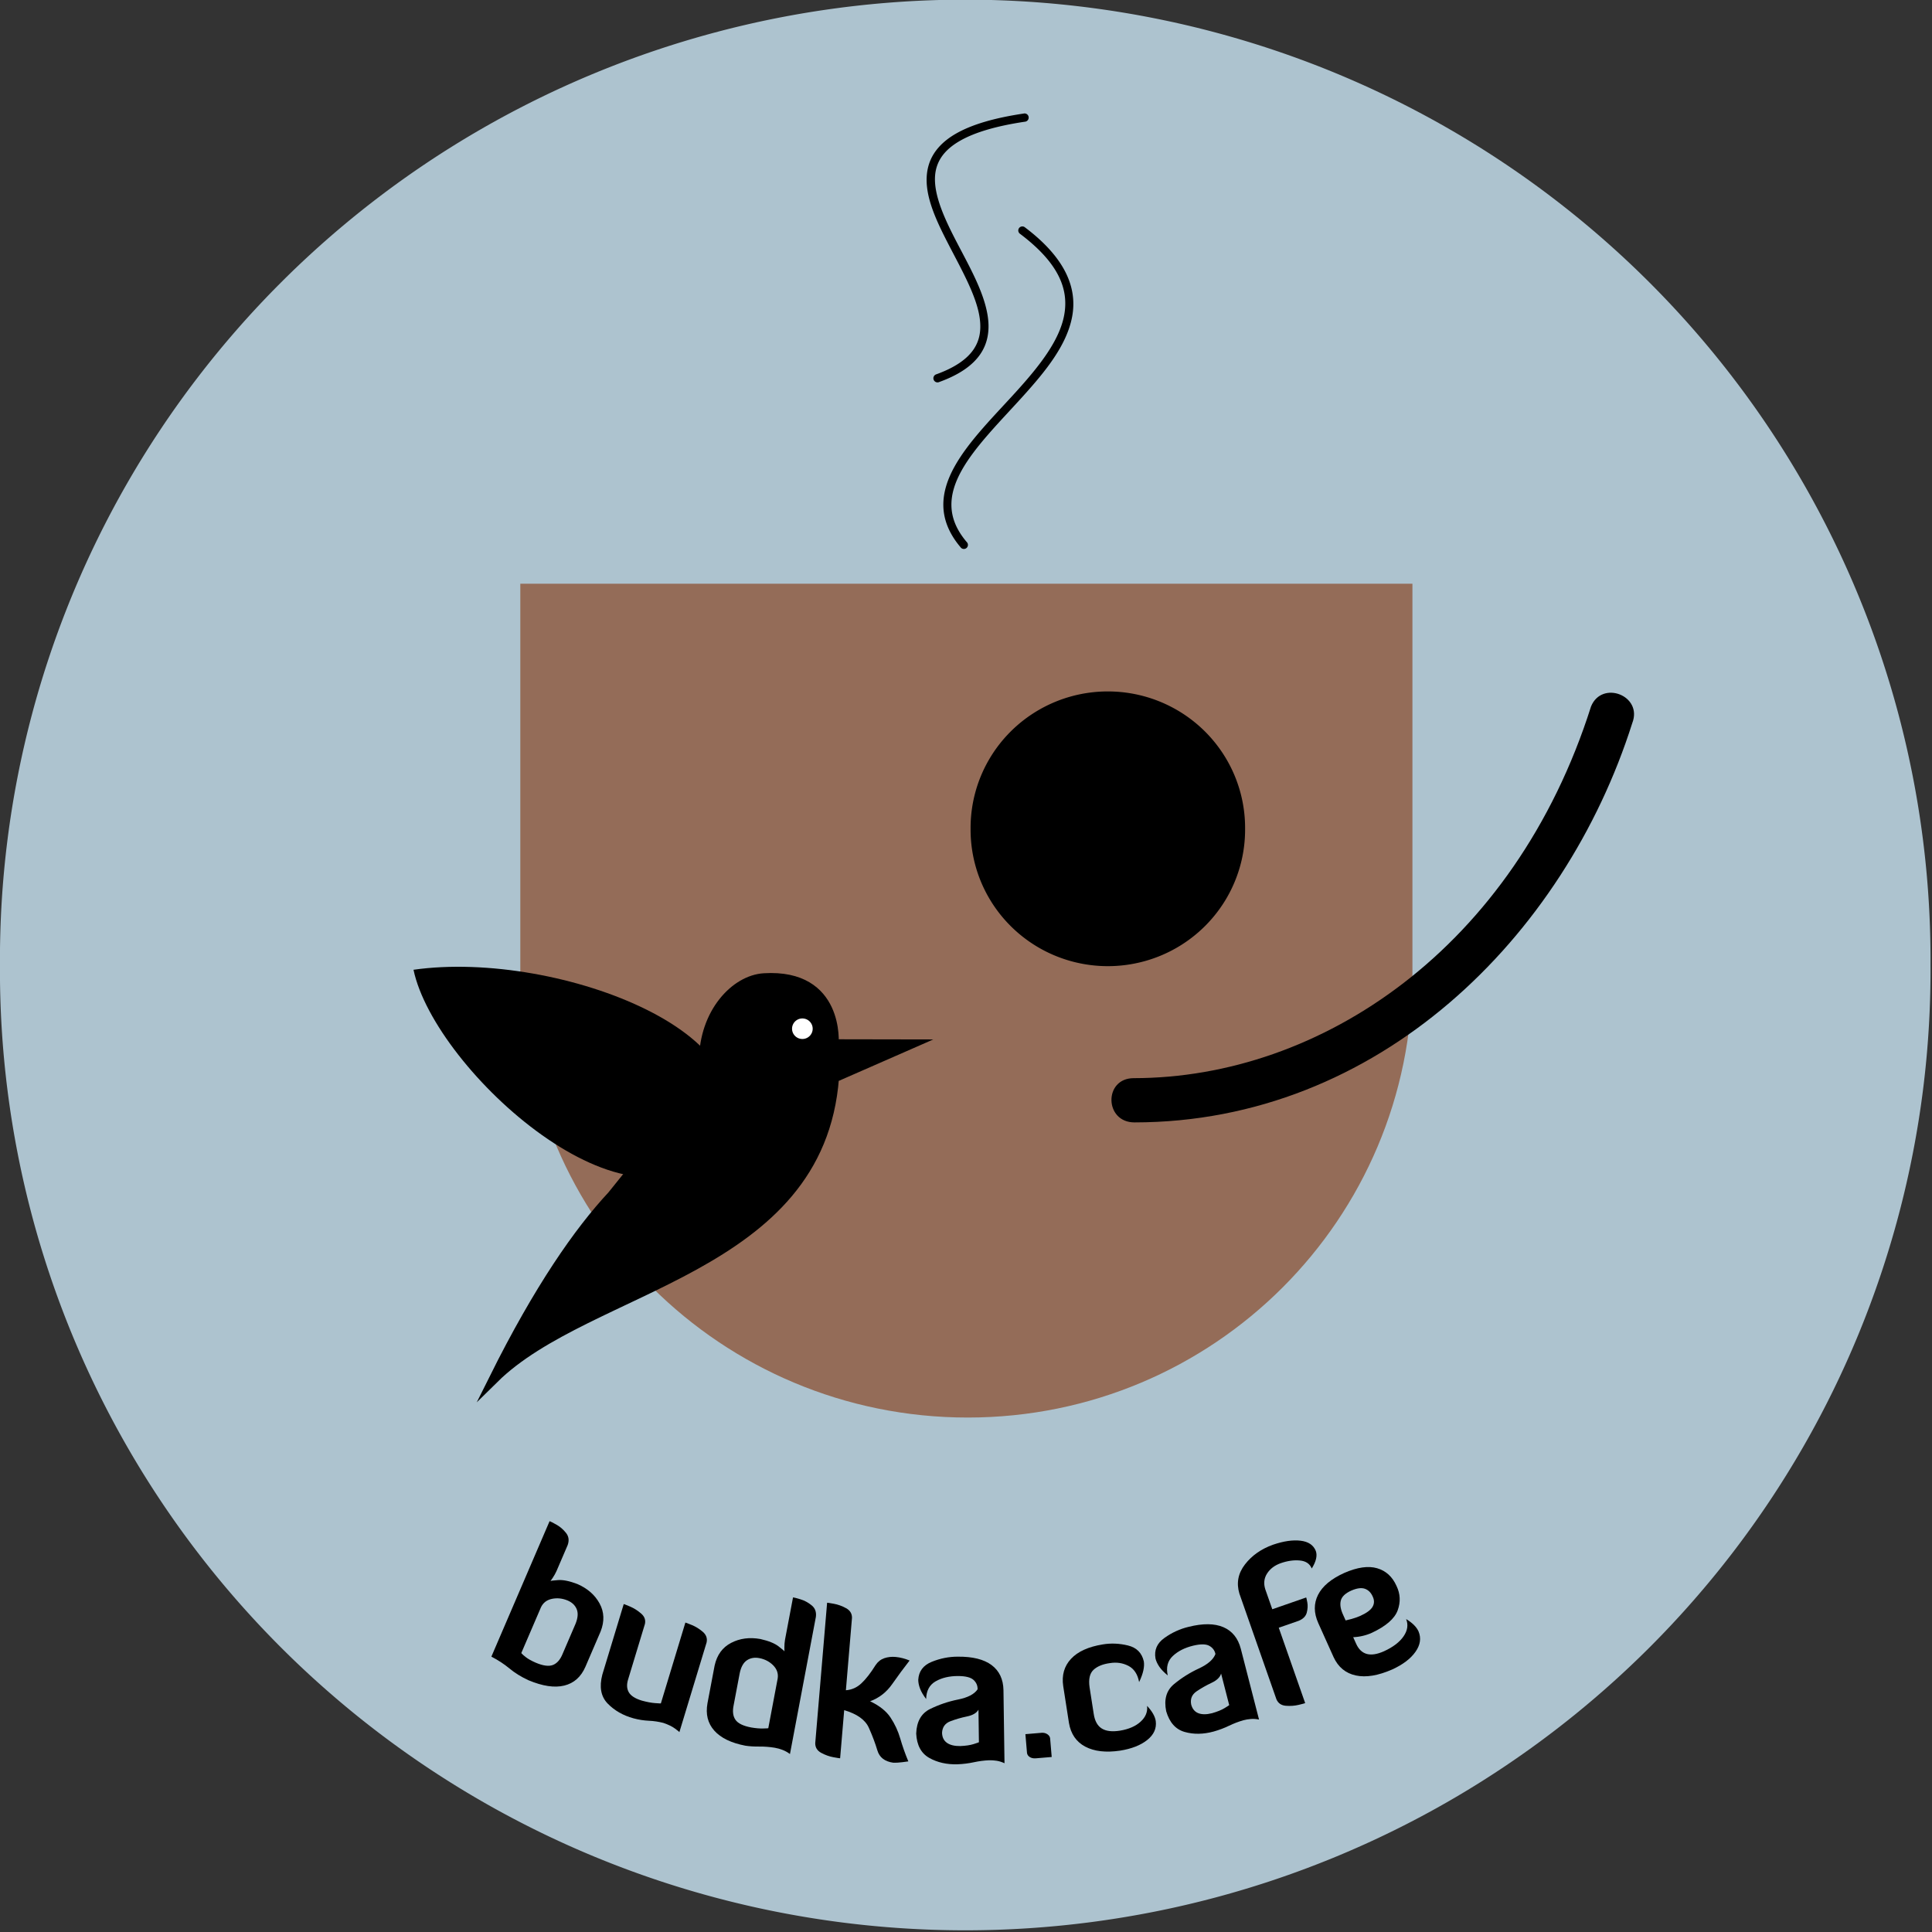 <?xml version="1.0" encoding="UTF-8" standalone="no"?>
<!-- Created with Inkscape (http://www.inkscape.org/) -->

<svg
   xmlns:dc="http://purl.org/dc/elements/1.1/"
   xmlns:cc="http://creativecommons.org/ns#"
   xmlns:rdf="http://www.w3.org/1999/02/22-rdf-syntax-ns#"
   xmlns:svg="http://www.w3.org/2000/svg"
   xmlns="http://www.w3.org/2000/svg"
   xmlns:sodipodi="http://sodipodi.sourceforge.net/DTD/sodipodi-0.dtd"
   xmlns:inkscape="http://www.inkscape.org/namespaces/inkscape"
   width="258.133"
   height="258.133"
   id="svg2"
   inkscape:label="Pozadí"
   version="1.1"
   inkscape:version="0.92.3 (2405546, 2018-03-11)"
   sodipodi:docname="Budka logo křivky.svg"
   viewBox="0 0 242 242">
  <rect x="0" y="0" width="242" height="242" fill="#333333" stroke="none"/>
  <defs
     id="defs3060" />
  <sodipodi:namedview
     id="base"
     pagecolor="#ffffff"
     bordercolor="#666666"
     borderopacity="1.0"
     inkscape:pageopacity="0.0"
     inkscape:pageshadow="2"
     inkscape:zoom="0.95285335"
     inkscape:cx="117.14767"
     inkscape:cy="-26.769047"
     inkscape:document-units="px"
     inkscape:current-layer="g3921"
     showgrid="false"
     showguides="true"
     inkscape:guide-bbox="true"
     inkscape:window-width="1920"
     inkscape:window-height="1010"
     inkscape:window-x="0"
     inkscape:window-y="0"
     inkscape:window-maximized="1"
     fit-margin-top="0"
     fit-margin-left="0"
     fit-margin-right="0"
     fit-margin-bottom="0">
    <sodipodi:guide
       orientation="1,0"
       position="110.041,75.108"
       id="guide3915"
       inkscape:locked="false" />
  </sodipodi:namedview>
  <g
     inkscape:label="Vrstva 1"
     inkscape:groupmode="layer"
     id="layer1"
     transform="translate(-254.399,-411.637)">
    <g
       id="budka_logo"
       transform="matrix(0.348,0,0,0.348,247.054,361.449)">
      <g
         id="g3921">
        <g
           id="g4095">
          <path
             id="budka_logo_pozadi"
             style="color:#000000;fill:#adc3cf;fill-rule:nonzero;enable-background:accumulate"
             d="m 715.972,491.554 a 347.444,345.515 0 1 1 -694.877,0 347.444,345.515 0 1 1 694.877,0 z"
             inkscape:connector-curvature="0" />
          <path
             inkscape:connector-curvature="0"
             id="path3789-4"
             d="m 389.688,185.062 a 1.488,1.488 0 0 0 -0.125,0.031 c -10.751,1.604 -18.486,3.954 -23.969,7 -5.483,3.046 -8.708,6.872 -10.094,11.156 -2.772,8.569 1.561,18.291 6.531,28 4.97,9.709 10.713,19.536 11.75,27.781 0.519,4.123 -0.047,7.792 -2.344,11.094 -2.297,3.302 -6.445,6.33 -13.281,8.812 a 1.488,1.488 0 1 0 1.031,2.781 c 7.205,-2.616 11.927,-5.937 14.688,-9.906 2.761,-3.969 3.426,-8.493 2.844,-13.125 -1.165,-9.264 -7.119,-19.217 -12.031,-28.812 -4.912,-9.596 -8.645,-18.702 -6.375,-25.719 1.135,-3.508 3.711,-6.686 8.719,-9.469 5.008,-2.782 12.435,-5.085 22.969,-6.656 a 1.493,1.493 0 1 0 -0.312,-2.969 z"
             style="color:#000000;font-style:normal;font-variant:normal;font-weight:normal;font-stretch:normal;font-size:medium;line-height:normal;font-family:Sans;-inkscape-font-specification:Sans;text-indent:0;text-align:start;text-decoration:none;text-decoration-line:none;letter-spacing:normal;word-spacing:normal;text-transform:none;writing-mode:lr-tb;direction:ltr;baseline-shift:baseline;text-anchor:start;display:inline;overflow:visible;visibility:visible;fill:#000000;fill-opacity:1;stroke:none;stroke-width:2.976;marker:none;enable-background:accumulate" />
          <path
             inkscape:connector-curvature="0"
             id="path3791-5"
             d="M 389.062,225.719 A 1.459,1.459 0 0 0 388.25,228.375 c 14.106,10.625 17.578,20.062 15.906,29.219 -1.671,9.157 -8.882,18.297 -17.062,27.344 -8.18,9.047 -17.256,17.952 -22.406,27.219 -2.575,4.633 -4.17,9.418 -4.031,14.312 0.139,4.894 2.057,9.844 6.188,14.719 a 1.459,1.459 0 1 0 2.219,-1.875 c -3.793,-4.477 -5.38,-8.732 -5.5,-12.938 -0.12,-4.206 1.245,-8.443 3.656,-12.781 4.823,-8.677 13.806,-17.587 22.062,-26.719 8.257,-9.132 15.879,-18.532 17.75,-28.781 C 408.902,247.845 404.604,237.032 390,226.031 a 1.459,1.459 0 0 0 -0.938,-0.312 z"
             style="color:#000000;font-style:normal;font-variant:normal;font-weight:normal;font-stretch:normal;font-size:medium;line-height:normal;font-family:Sans;-inkscape-font-specification:Sans;text-indent:0;text-align:start;text-decoration:none;text-decoration-line:none;letter-spacing:normal;word-spacing:normal;text-transform:none;writing-mode:lr-tb;direction:ltr;baseline-shift:baseline;text-anchor:start;display:inline;overflow:visible;visibility:visible;fill:#000000;fill-opacity:1;stroke:none;stroke-width:2.917;marker:none;enable-background:accumulate" />
          <path
             id="budka"
             d="m 529.496,494.781 c 0,88.18 -71.395,159.668 -160.068,159.668 -88.672,0 -160.559,-71.488 -160.559,-159.668 h -0.482 V 354.319 h 321.108 z"
             style="color:#000000;fill:#946c58;fill-rule:nonzero;enable-background:accumulate"
             inkscape:connector-curvature="0" />
          <g
             transform="matrix(1.003,0,0,0.998,-0.07,1.898)"
             id="napis_v_logu"
             style="font-style:normal;font-weight:normal;font-size:40px;line-height:125%;font-family:Sans;letter-spacing:0px;word-spacing:0px;fill:#000000"
             font-weight="normal"
             font-size="40px"
             line-height="125%"
             font-style="normal">
            <path
               id="path3102"
               d="m 236.65,731.01 c 1.43,-3.65 1.31,-7.02 -0.37,-10.1 -1.68,-3.09 -4.34,-5.42 -7.98,-7.01 -2.8,-1.08 -5.1,-1.55 -6.88,-1.42 -1.78,0.13 -2.7,0.25 -2.76,0.35 0.05,-0.05 0.32,-0.44 0.82,-1.19 0.5,-0.74 0.95,-1.55 1.35,-2.43 l 3.99,-9.33 c 0.61,-1.69 0.41,-3.16 -0.59,-4.42 -1,-1.26 -2.16,-2.26 -3.47,-2.99 -1.31,-0.73 -2.11,-1.14 -2.42,-1.24 l -20.89,48.86 c 2.43,1.26 4.59,2.69 6.49,4.27 1.89,1.59 4.15,3 6.79,4.23 5.09,2.15 9.38,2.8 12.86,1.94 3.49,-0.85 6.03,-3.12 7.62,-6.81 z m -21.39,-8.75 c 0.78,-1.62 2.08,-2.62 3.92,-3.01 1.85,-0.39 3.7,-0.2 5.58,0.57 1.62,0.68 2.72,1.73 3.31,3.15 0.58,1.42 0.43,3.2 -0.45,5.35 l -4.59,10.73 c -0.84,2.1 -2,3.45 -3.48,4.04 -1.47,0.59 -3.56,0.31 -6.26,-0.85 -1.47,-0.65 -2.61,-1.29 -3.41,-1.91 -0.81,-0.62 -1.37,-1.12 -1.7,-1.52 z"
               inkscape:connector-curvature="0" />
            <path
               id="path3104"
               d="m 252.55,728.31 c 0.32,-1.46 -0.14,-2.72 -1.39,-3.79 -1.24,-1.08 -2.56,-1.91 -3.95,-2.5 -1.39,-0.59 -2.15,-0.89 -2.26,-0.9 l -7.68,25.44 c -1.16,4.44 -0.52,7.93 1.91,10.45 2.44,2.52 5.53,4.3 9.27,5.33 1.86,0.5 3.69,0.79 5.48,0.87 1.8,0.08 3.54,0.34 5.23,0.78 1.78,0.61 3.18,1.29 4.2,2.06 1.02,0.77 1.54,1.19 1.56,1.26 l 9.76,-32.32 c 0.33,-1.5 -0.13,-2.79 -1.37,-3.86 -1.25,-1.07 -2.57,-1.89 -3.97,-2.46 -1.39,-0.57 -2.15,-0.86 -2.27,-0.87 l -8.8,29.16 c -0.06,0.02 -0.76,-0.01 -2.1,-0.11 -1.33,-0.1 -2.91,-0.4 -4.74,-0.9 -2.41,-0.74 -3.97,-1.76 -4.69,-3.05 -0.72,-1.29 -0.78,-2.84 -0.2,-4.67 z"
               inkscape:connector-curvature="0" />
            <path
               id="path3106"
               d="m 302.82,734 c -0.15,0.95 -0.23,1.87 -0.22,2.77 0,0.9 0.01,1.38 0.02,1.44 0.01,-0.12 -0.69,-0.72 -2.1,-1.82 -1.41,-1.1 -3.58,-1.98 -6.51,-2.65 -3.91,-0.71 -7.42,-0.24 -10.53,1.39 -3.11,1.62 -5.08,4.35 -5.92,8.19 L 275,756.9 c -0.71,3.96 0.11,7.25 2.46,9.89 2.34,2.63 6.06,4.44 11.15,5.42 1.5,0.23 3.17,0.33 4.98,0.31 1.82,-0.02 3.68,0.12 5.57,0.43 0.96,0.17 1.9,0.43 2.81,0.79 0.92,0.36 1.79,0.85 2.63,1.47 l 9.3,-49.46 c 0.23,-1.77 -0.28,-3.17 -1.54,-4.18 -1.25,-1.02 -2.59,-1.74 -4.03,-2.17 -1.43,-0.43 -2.31,-0.66 -2.63,-0.68 z m -6,31.91 c -0.05,0.03 -0.67,0.06 -1.85,0.09 -1.19,0.04 -2.6,-0.08 -4.25,-0.36 -2.88,-0.54 -4.78,-1.46 -5.68,-2.78 -0.9,-1.31 -1.11,-3.07 -0.64,-5.29 l 2.16,-11.46 c 0.46,-2.28 1.33,-3.85 2.6,-4.71 1.28,-0.85 2.78,-1.11 4.51,-0.77 1.98,0.4 3.63,1.28 4.94,2.62 1.31,1.35 1.85,2.91 1.59,4.69 z"
               inkscape:connector-curvature="0" />
            <path
               id="path3108"
               d="m 347.53,741.49 c -0.77,-0.32 -1.58,-0.6 -2.44,-0.83 -0.85,-0.23 -1.71,-0.38 -2.58,-0.46 -1.42,-0.13 -2.77,0.02 -4.05,0.45 -1.27,0.44 -2.32,1.27 -3.13,2.49 -1.81,2.91 -3.52,5.11 -5.13,6.61 -1.6,1.5 -3.45,2.32 -5.53,2.46 l 2.19,-26.11 c 0.02,-1.54 -0.7,-2.7 -2.14,-3.49 -1.44,-0.79 -2.9,-1.32 -4.39,-1.59 -1.48,-0.27 -2.28,-0.39 -2.4,-0.37 l -4.26,50.65 c -0.01,1.54 0.7,2.7 2.14,3.49 1.44,0.78 2.91,1.31 4.39,1.58 1.49,0.27 2.29,0.4 2.4,0.38 l 1.46,-17.36 c 4.63,1.37 7.58,3.5 8.85,6.36 1.28,2.87 2.29,5.58 3.05,8.13 0.75,2.56 2.66,4.05 5.73,4.47 0.85,0.04 1.93,-0.03 3.23,-0.19 1.3,-0.17 2.02,-0.27 2.16,-0.29 -1.15,-2.78 -2.12,-5.53 -2.9,-8.25 -0.79,-2.71 -1.95,-5.23 -3.48,-7.55 -1.52,-2.32 -3.97,-4.28 -7.34,-5.88 3.24,-1.19 5.89,-3.26 7.94,-6.22 2.06,-2.96 4.14,-5.79 6.23,-8.48 z"
               inkscape:connector-curvature="0" />
            <path
               id="path3110"
               d="m 372.41,770.96 c -0.04,0.05 -0.68,0.27 -1.91,0.67 -1.23,0.39 -2.82,0.63 -4.77,0.71 -2.06,0.03 -3.66,-0.36 -4.79,-1.16 -1.14,-0.81 -1.72,-2.02 -1.76,-3.64 0.11,-2.05 1.11,-3.43 3,-4.15 1.89,-0.72 3.87,-1.3 5.95,-1.73 2.08,-0.43 3.45,-1.25 4.12,-2.44 z m -22.51,-3.15 c 0.21,4.22 1.77,7.15 4.69,8.8 2.91,1.65 6.3,2.42 10.15,2.3 2.04,-0.08 3.99,-0.33 5.83,-0.73 1.85,-0.4 3.67,-0.64 5.46,-0.72 0.9,-0.03 1.82,0.04 2.75,0.18 0.93,0.15 1.86,0.45 2.81,0.89 l -0.37,-26.35 c -0.07,-3.94 -1.49,-6.96 -4.25,-9.04 -2.77,-2.08 -6.81,-3.09 -12.12,-3.04 -3.18,-0.01 -6.3,0.61 -9.35,1.85 -3.06,1.24 -4.68,3.4 -4.86,6.48 0,0.97 0.21,2.02 0.63,3.16 0.42,1.14 1.16,2.4 2.2,3.79 0.06,-2.99 1.2,-5.12 3.41,-6.39 2.2,-1.27 4.87,-1.9 8,-1.91 2.71,0.01 4.58,0.47 5.59,1.4 1.01,0.93 1.5,2.06 1.46,3.4 -1.18,1.75 -3.52,2.98 -7.03,3.68 -3.51,0.71 -6.84,1.85 -10.01,3.41 -3.17,1.57 -4.83,4.51 -4.99,8.84 z"
               inkscape:connector-curvature="0" />
            <path
               id="path3112"
               d="m 389.66,774.79 c 0.07,0.62 0.4,1.12 0.98,1.5 0.57,0.37 1.27,0.53 2.08,0.48 l 5.81,-0.49 -0.57,-6.75 c -0.07,-0.56 -0.39,-1.04 -0.96,-1.44 -0.58,-0.4 -1.25,-0.58 -2.03,-0.54 l -5.88,0.5 z"
               inkscape:connector-curvature="0" />
            <path
               id="path3114"
               d="m 432.76,757.85 c 0.24,2.15 -0.53,4.05 -2.31,5.68 -1.77,1.64 -4.23,2.72 -7.38,3.25 -2.84,0.46 -5.02,0.2 -6.57,-0.77 -1.54,-0.96 -2.51,-2.72 -2.89,-5.27 l -1.49,-9.6 c -0.42,-2.93 0.06,-5.03 1.43,-6.31 1.37,-1.27 3.36,-2.08 5.96,-2.42 2.34,-0.37 4.52,-0.04 6.54,1 2.02,1.05 3.31,3 3.85,5.85 0.74,-1.54 1.24,-2.93 1.51,-4.17 0.27,-1.24 0.33,-2.35 0.17,-3.31 -0.69,-3.04 -2.58,-4.95 -5.67,-5.71 -3.09,-0.76 -6.13,-0.89 -9.11,-0.38 -5.12,0.84 -8.9,2.56 -11.34,5.19 -2.44,2.63 -3.38,5.91 -2.8,9.83 l 2.06,13.3 c 0.67,3.97 2.62,6.82 5.85,8.54 3.24,1.72 7.41,2.2 12.52,1.44 4.13,-0.67 7.38,-1.95 9.73,-3.85 2.36,-1.89 3.38,-4.16 3.05,-6.8 -0.25,-1.7 -1.29,-3.53 -3.11,-5.49 z"
               inkscape:connector-curvature="0" />
            <path
               id="path3116"
               d="m 462.23,757.57 c -0.02,0.06 -0.59,0.43 -1.69,1.1 -1.11,0.68 -2.6,1.28 -4.47,1.82 -2,0.51 -3.65,0.5 -4.94,-0.01 -1.29,-0.52 -2.14,-1.56 -2.55,-3.13 -0.38,-2.01 0.26,-3.59 1.93,-4.74 1.67,-1.14 3.46,-2.16 5.38,-3.07 1.92,-0.91 3.06,-2.02 3.43,-3.34 z m -22.61,2.23 c 1.19,4.05 3.39,6.53 6.62,7.45 3.22,0.92 6.69,0.87 10.41,-0.15 1.96,-0.56 3.8,-1.25 5.5,-2.08 1.7,-0.82 3.41,-1.48 5.13,-1.98 0.87,-0.23 1.77,-0.39 2.71,-0.46 0.94,-0.08 1.92,-0.01 2.94,0.2 l -6.54,-25.53 c -0.99,-3.82 -3.08,-6.41 -6.26,-7.79 -3.18,-1.37 -7.34,-1.41 -12.49,-0.11 -3.09,0.74 -5.98,2.07 -8.65,3.99 -2.68,1.92 -3.75,4.4 -3.21,7.44 0.23,0.94 0.68,1.92 1.36,2.93 0.68,1.01 1.69,2.06 3.03,3.16 -0.64,-2.92 -0.04,-5.25 1.81,-7 1.85,-1.76 4.29,-3 7.33,-3.74 2.64,-0.63 4.56,-0.62 5.76,0.05 1.2,0.66 1.94,1.65 2.22,2.96 -0.74,1.98 -2.73,3.72 -5.97,5.23 -3.24,1.51 -6.22,3.4 -8.93,5.66 -2.71,2.27 -3.64,5.52 -2.77,9.77 z"
               inkscape:connector-curvature="0" />
            <path
               id="path3118"
               d="m 479.18,755.49 c 0.62,1.41 1.73,2.18 3.36,2.32 1.63,0.13 3.17,0.02 4.62,-0.33 1.46,-0.35 2.23,-0.56 2.33,-0.63 l -9.48,-27.19 7.14,-2.49 c 1.59,-0.65 2.56,-1.63 2.91,-2.95 0.34,-1.32 0.41,-2.54 0.2,-3.67 -0.21,-1.13 -0.35,-1.73 -0.4,-1.8 l -12.17,4.25 -2.52,-7.21 c -0.65,-2.08 -0.44,-3.98 0.64,-5.67 1.08,-1.7 2.7,-2.94 4.86,-3.72 2.44,-0.86 4.74,-1.19 6.89,-0.99 2.15,0.2 3.58,1.16 4.29,2.89 1.57,-2.52 2.05,-4.62 1.46,-6.31 -0.83,-2.13 -2.65,-3.37 -5.46,-3.71 -2.8,-0.34 -6.1,0.14 -9.89,1.44 -4.24,1.52 -7.59,3.88 -10.07,7.1 -2.48,3.22 -3.14,6.73 -2.01,10.53 z"
               inkscape:connector-curvature="0" />
            <path
               id="path3120"
               d="m 503.16,725.13 c -0.94,-2 -1.25,-3.73 -0.9,-5.19 0.34,-1.46 1.6,-2.69 3.79,-3.68 2.03,-0.88 3.66,-1.09 4.9,-0.64 1.24,0.46 2.17,1.39 2.78,2.8 0.62,1.31 0.6,2.54 -0.05,3.69 -0.65,1.15 -2.14,2.25 -4.47,3.31 -1.04,0.44 -2.06,0.8 -3.07,1.08 -1.01,0.27 -1.72,0.45 -2.13,0.53 z m 17.54,19.6 c 3.83,-1.76 6.62,-3.88 8.36,-6.36 1.75,-2.47 2.12,-4.93 1.12,-7.36 -0.73,-1.63 -2.21,-3.12 -4.46,-4.47 0.82,2.04 0.52,4.11 -0.9,6.2 -1.43,2.1 -3.78,3.91 -7.07,5.42 -2.46,1.1 -4.51,1.41 -6.17,0.95 -1.65,-0.47 -2.92,-1.69 -3.8,-3.67 l -1.06,-2.36 c 1.17,-0.05 2.31,-0.21 3.44,-0.48 1.12,-0.26 2.21,-0.63 3.27,-1.11 5.06,-2.39 8.15,-5.08 9.25,-8.09 1.1,-3.01 0.96,-5.95 -0.41,-8.8 -1.48,-3.34 -3.8,-5.47 -6.96,-6.39 -3.15,-0.93 -7.09,-0.37 -11.79,1.69 -4.71,2.14 -7.84,4.78 -9.41,7.9 -1.57,3.13 -1.55,6.52 0.07,10.17 l 5.5,12.29 c 1.67,3.63 4.33,5.83 7.98,6.62 3.65,0.79 7.99,0.07 13.04,-2.15 z"
               inkscape:connector-curvature="0" />
          </g>
          <path
             id="budka_dira"
             style="color:#000000;fill:#000000;fill-rule:nonzero;enable-background:accumulate"
             d="m 469.265,442.534 a 49.404,49.13 0 1 1 -98.806,0 49.404,49.13 0 1 1 98.806,0 z"
             inkscape:connector-curvature="0" />
          <g
             id="ptacek"
             transform="matrix(1.003,0,0,0.998,159.204,-31.025)">
            <path
               id="ptacek_telo"
               d="m 161.55,552.15 27.5,0.05 -27.38,12.06 c -5.24,69.68 -87.86,74.64 -122.1,108.55 16.156,-32.6 30.469,-53.15 42.406,-66.03 15.473,-19.06 32.961,-42.71 32.921,-48.67 0.09,-17.24 11.28,-29.13 21.58,-29.77 27.27,-1.69 25.07,23.81 25.07,23.81 z"
               stroke-miterlimit="14"
               inkscape:connector-curvature="0"
               style="fill:#000000;stroke:#000000;stroke-width:3.464;stroke-linecap:butt;stroke-linejoin:miter;stroke-miterlimit:14;stroke-dasharray:none" />
            <path
               id="ptacek_kridlo"
               d="m 10.705,525.35 c 7.671,36.59 79.467,101.32 107.46,63.19 27.99,-38.13 -55.163,-70.67 -107.46,-63.19 z"
               style="color:#000000;fill:#000000;enable-background:accumulate"
               inkscape:connector-curvature="0" />
            <path
               id="ptacek_oko"
               style="color:#000000;fill:#ffffff;fill-rule:nonzero;enable-background:accumulate"
               d="m 308.85,540.56 a 3.975,3.975 0 1 1 -7.95,0 3.975,3.975 0 1 1 7.95,0 z"
               transform="matrix(0.931,0,0,0.931,-133.583,43.353)"
               inkscape:connector-curvature="0" />
          </g>
          <path
             style="color:#000000;font-style:normal;font-variant:normal;font-weight:normal;font-stretch:normal;font-size:medium;line-height:normal;font-family:Sans;-inkscape-font-specification:Sans;text-indent:0;text-align:start;text-decoration:none;text-decoration-line:none;letter-spacing:normal;word-spacing:normal;text-transform:none;writing-mode:lr-tb;direction:ltr;baseline-shift:baseline;text-anchor:start;display:inline;overflow:visible;visibility:visible;fill:#000000;fill-opacity:1;stroke:none;stroke-width:17.063;marker:none;enable-background:accumulate"
             d="m 593.788,398.49 c -27.608,87.003 -97.354,133.763 -164.616,133.801 -10.864,0.006 -10.588,15.931 0.276,15.924 87.699,-0.058 154.76,-66.705 179.187,-143.758 3.83,-9.869 -10.923,-15.542 -14.848,-5.968 z"
             id="bidylko"
             inkscape:connector-curvature="0"
             sodipodi:nodetypes="csscc" />
        </g>
      </g>
    </g>
  </g>
</svg>
